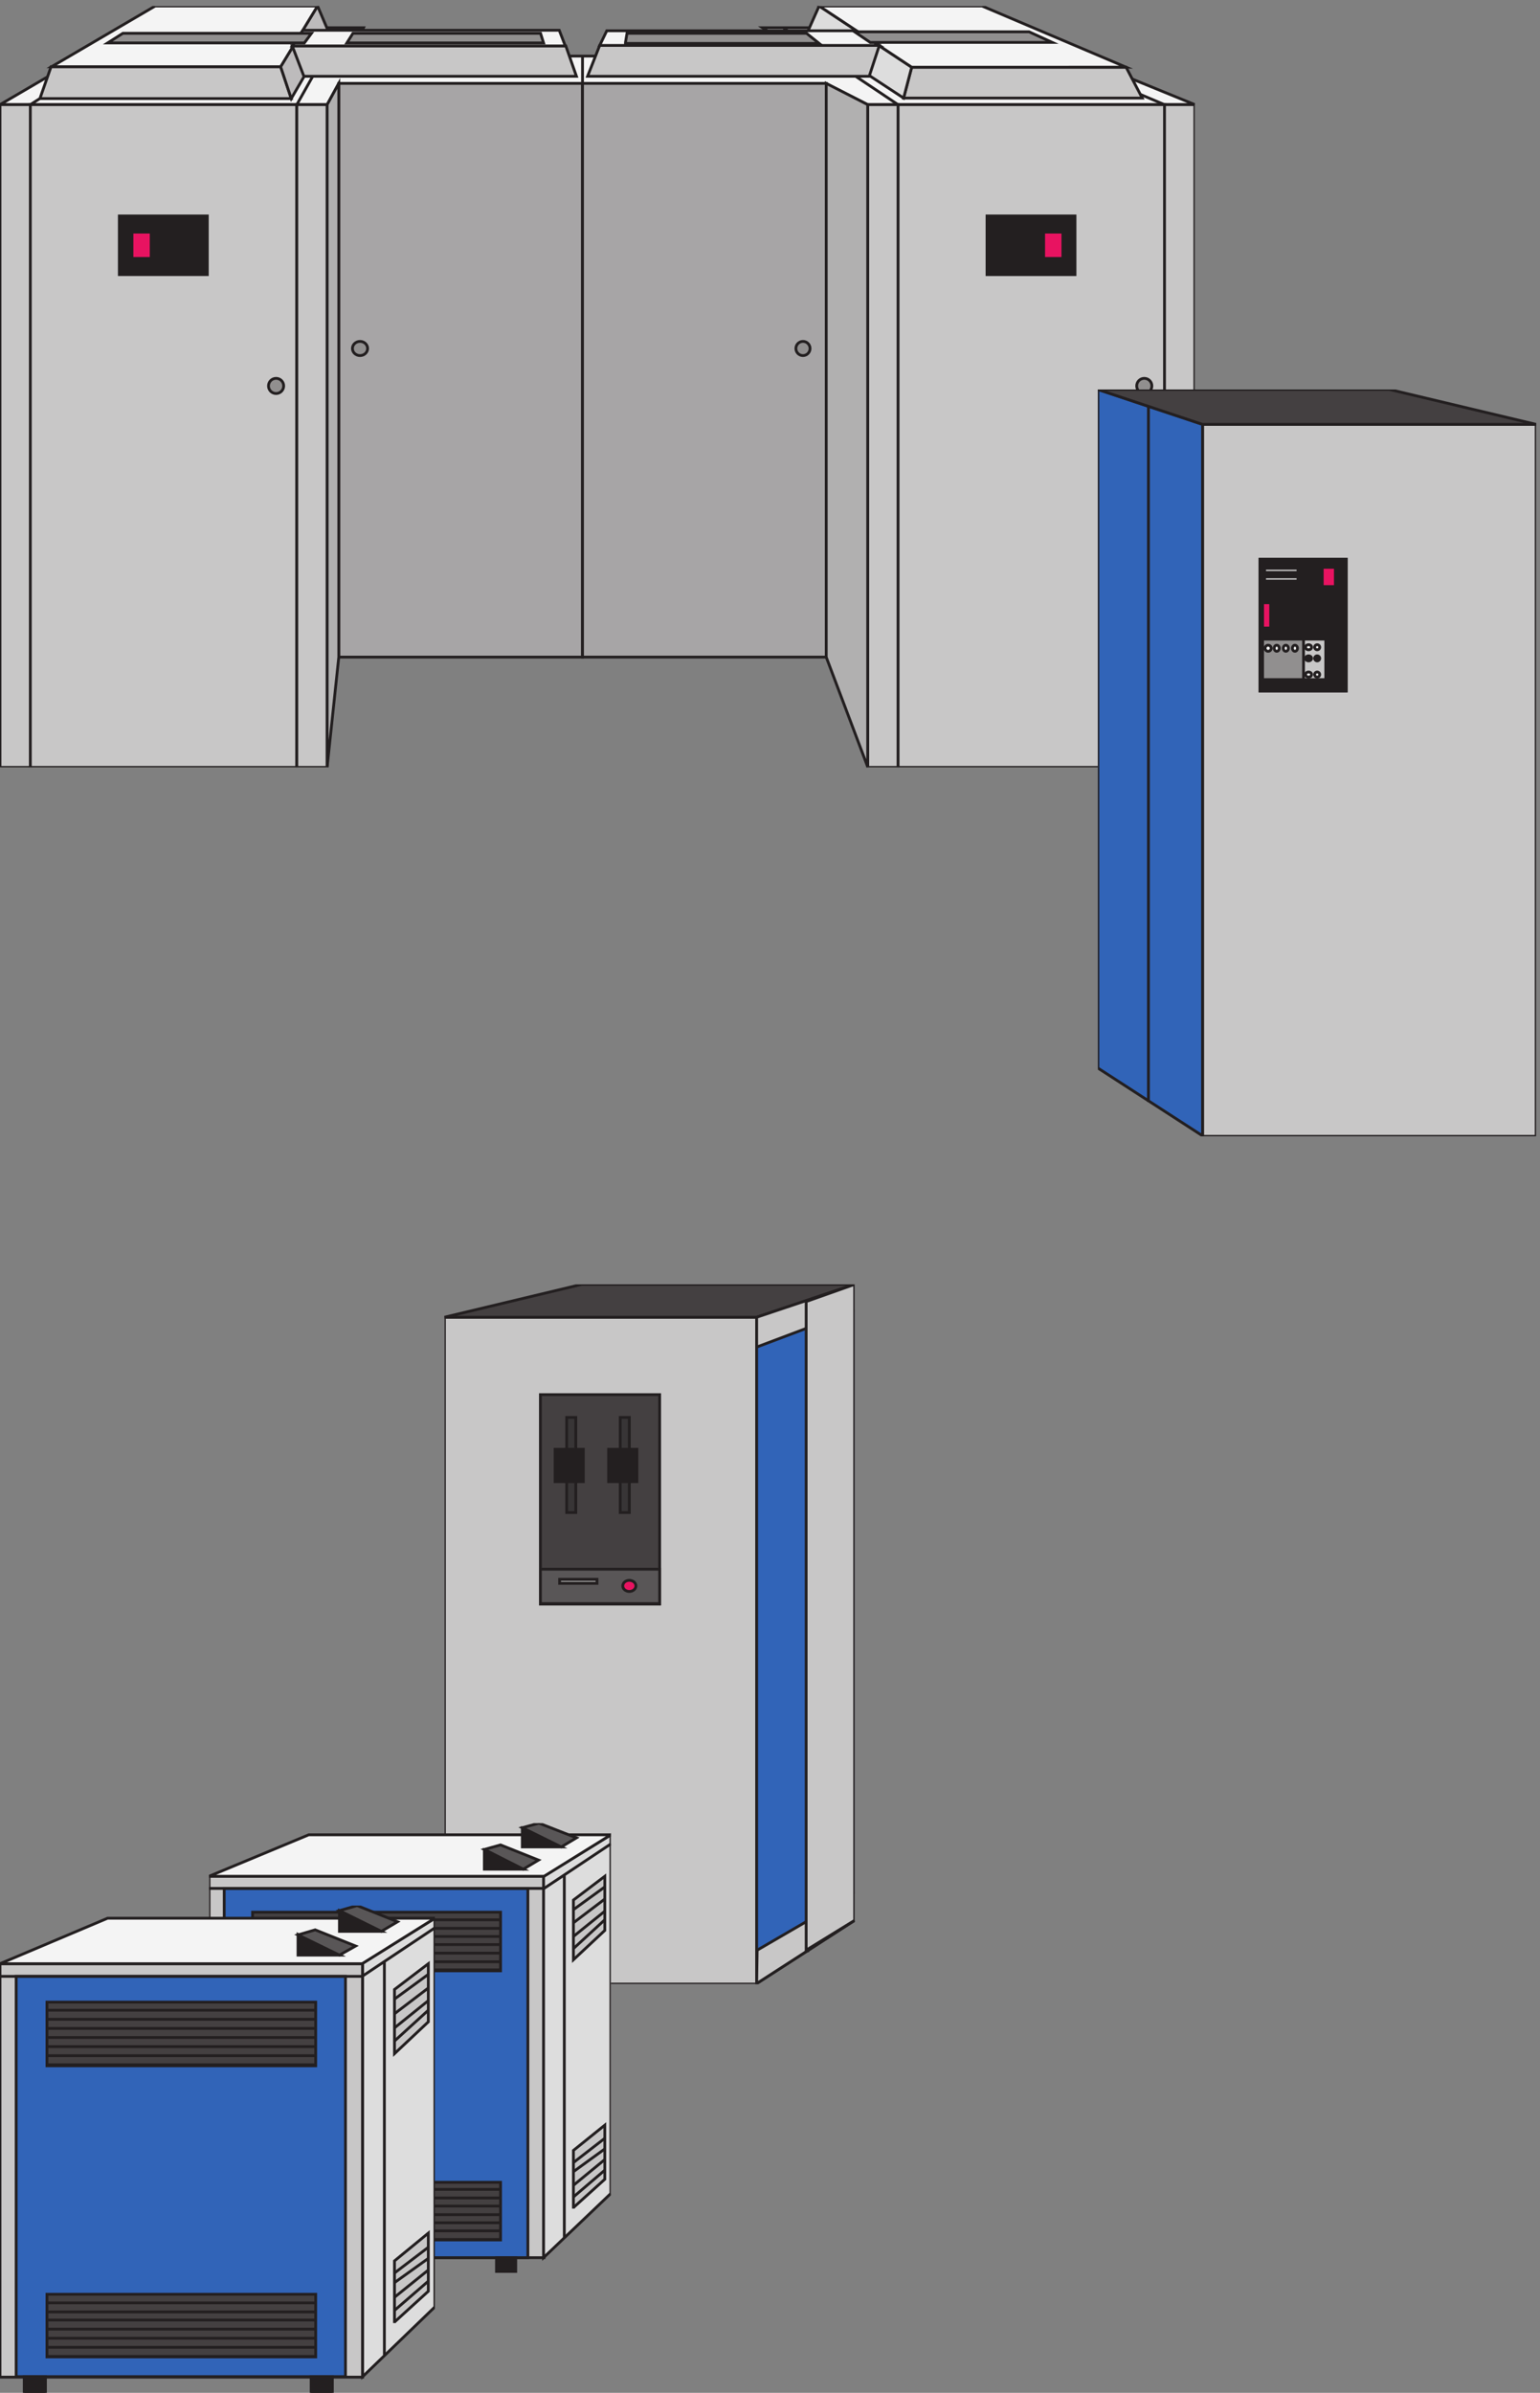 <svg xmlns="http://www.w3.org/2000/svg" xml:space="preserve" width="548.2" height="851.4"><rect width="100%" height="100%" fill="#808080" stroke="none"/><defs><clipPath id="a" clipPathUnits="userSpaceOnUse"><path d="M0 6386h3198V4349H0Z" clip-rule="evenodd"/></clipPath><clipPath id="b" clipPathUnits="userSpaceOnUse"><path d="M1189.5 2966h1098V1094h-1098z" clip-rule="evenodd"/></clipPath><clipPath id="c" clipPathUnits="userSpaceOnUse"><path d="M559.5 1524.5H1635v-1203H559.5Z" clip-rule="evenodd"/></clipPath><clipPath id="d" clipPathUnits="userSpaceOnUse"><path d="M0 1304h1164V.5H0Z" clip-rule="evenodd"/></clipPath><clipPath id="e" clipPathUnits="userSpaceOnUse"><path d="M2938.5 5360h1173V3362h-1173z" clip-rule="evenodd"/></clipPath><clipPath id="f" clipPathUnits="userSpaceOnUse"><path d="M3368.73 4909.54h238.12v-359.83h-238.12z" clip-rule="evenodd"/></clipPath></defs><g clip-path="url(#a)" transform="matrix(.133 0 0 -.133 0 851.467)"><path d="m0 6122.07 351.875 205.73H973.07l-35.187-75.8H2154.56l-113.69 75.8h653.68L3198 6122.07h-875.63l-112.33 56.85H906.754l-31.125-56.85H0" style="fill:#f4f4f4;fill-opacity:1;fill-rule:evenodd;stroke:none"/><path d="m0 6122.07 351.875 205.73H973.07l-35.187-75.8H2154.56l-113.69 75.8h653.68L3198 6122.07h-875.63l-112.33 56.85H906.754l-31.125-56.85zm794.426 0 115.035 204.38M81.203 6122.07l318.039 204.38" style="fill:none;stroke:#231f20;stroke-width:7.5;stroke-linecap:butt;stroke-linejoin:miter;stroke-miterlimit:10;stroke-dasharray:none;stroke-opacity:1"/><path d="M79.848 6122.07h714.578V4349H79.848v1773.07" style="fill:#c8c7c7;fill-opacity:1;fill-rule:evenodd;stroke:none"/><path d="M79.848 6122.07h714.578V4349H79.848Z" style="fill:none;stroke:#231f20;stroke-width:7.5;stroke-linecap:butt;stroke-linejoin:miter;stroke-miterlimit:10;stroke-dasharray:none;stroke-opacity:1"/><path d="M794.426 6122.07h81.199V4349h-81.199v1773.07" style="fill:#c8c7c7;fill-opacity:1;fill-rule:evenodd;stroke:none"/><path d="M794.426 6122.07h81.199V4349h-81.199z" style="fill:none;stroke:#231f20;stroke-width:7.5;stroke-linecap:butt;stroke-linejoin:miter;stroke-miterlimit:10;stroke-dasharray:none;stroke-opacity:1"/><path d="M0 6122.07h81.203V4349H0v1773.07" style="fill:#c8c7c7;fill-opacity:1;fill-rule:evenodd;stroke:none"/><path d="M0 6122.07h81.203V4349H0Z" style="fill:none;stroke:#231f20;stroke-width:7.5;stroke-linecap:butt;stroke-linejoin:miter;stroke-miterlimit:10;stroke-dasharray:none;stroke-opacity:1"/><path d="M319.395 5824.3h235.484v-157H319.395v157" style="fill:#231f20;fill-opacity:1;fill-rule:evenodd;stroke:none"/><path d="M319.395 5824.3h235.484v-157H319.395Z" style="fill:none;stroke:#231f20;stroke-width:7.5;stroke-linecap:butt;stroke-linejoin:miter;stroke-miterlimit:10;stroke-dasharray:none;stroke-opacity:1"/><path d="M906.754 6178.92h652.316V4644.06H906.754v1534.86" style="fill:#a7a5a6;fill-opacity:1;fill-rule:evenodd;stroke:none"/><path d="M906.754 6178.92h652.316V4644.06H906.754Z" style="fill:none;stroke:#231f20;stroke-width:7.5;stroke-linecap:butt;stroke-linejoin:miter;stroke-miterlimit:10;stroke-dasharray:none;stroke-opacity:1"/><path d="m875.629 6122.07 31.125 56.85V4644.06l-31.125-293.7v1771.71" style="fill:#b1b0b0;fill-opacity:1;fill-rule:evenodd;stroke:none"/><path d="m875.629 6122.07 31.125 56.85V4644.06l-31.125-293.7z" style="fill:none;stroke:#231f20;stroke-width:7.5;stroke-linecap:butt;stroke-linejoin:miter;stroke-miterlimit:10;stroke-dasharray:none;stroke-opacity:1"/><path d="M1559.08 6178.92h652.32V4644.06h-652.32v1534.86" style="fill:#a7a5a6;fill-opacity:1;fill-rule:evenodd;stroke:none"/><path d="M1559.08 6178.92h652.32V4644.06h-652.32z" style="fill:none;stroke:#231f20;stroke-width:7.5;stroke-linecap:butt;stroke-linejoin:miter;stroke-miterlimit:10;stroke-dasharray:none;stroke-opacity:1"/><path d="M2403.58 6122.07h714.58V4349h-714.58v1773.07" style="fill:#c8c7c7;fill-opacity:1;fill-rule:evenodd;stroke:none"/><path d="M2403.58 6122.07h714.58V4349h-714.58z" style="fill:none;stroke:#231f20;stroke-width:7.5;stroke-linecap:butt;stroke-linejoin:miter;stroke-miterlimit:10;stroke-dasharray:none;stroke-opacity:1"/><path d="M3116.8 6122.07h81.2V4349h-81.2v1773.07" style="fill:#c8c7c7;fill-opacity:1;fill-rule:evenodd;stroke:none"/><path d="M3116.8 6122.07h81.2V4349h-81.2z" style="fill:none;stroke:#231f20;stroke-width:7.5;stroke-linecap:butt;stroke-linejoin:miter;stroke-miterlimit:10;stroke-dasharray:none;stroke-opacity:1"/><path d="M2322.37 6122.07h81.2V4349h-81.2v1773.07" style="fill:#c8c7c7;fill-opacity:1;fill-rule:evenodd;stroke:none"/><path d="M2322.37 6122.07h81.2V4349h-81.2z" style="fill:none;stroke:#231f20;stroke-width:7.5;stroke-linecap:butt;stroke-linejoin:miter;stroke-miterlimit:10;stroke-dasharray:none;stroke-opacity:1"/><path d="M2641.77 5824.3h235.48v-157h-235.48v157" style="fill:#231f20;fill-opacity:1;fill-rule:evenodd;stroke:none"/><path d="M2641.77 5824.3h235.48v-157h-235.48z" style="fill:none;stroke:#231f20;stroke-width:7.5;stroke-linecap:butt;stroke-linejoin:miter;stroke-miterlimit:10;stroke-dasharray:none;stroke-opacity:1"/><path d="m2211.4 6178.92 110.98-56.85V4350.36l-110.98 293.7v1534.86" style="fill:#b1b0b0;fill-opacity:1;fill-rule:evenodd;stroke:none"/><path d="m2211.4 6178.92 110.98-56.85V4350.36l-110.98 293.7z" style="fill:none;stroke:#231f20;stroke-width:7.5;stroke-linecap:butt;stroke-linejoin:miter;stroke-miterlimit:10;stroke-dasharray:none;stroke-opacity:1"/><path d="m108.27 6142.37 28.421 81.21h614.426l28.422-85.27H108.27" style="fill:#c8c7c7;fill-opacity:1;fill-rule:evenodd;stroke:none"/><path d="m108.27 6142.37 28.421 81.21h614.426l28.422-85.27H108.27Z" style="fill:none;stroke:#231f20;stroke-width:7.5;stroke-linecap:butt;stroke-linejoin:miter;stroke-miterlimit:10;stroke-dasharray:none;stroke-opacity:1"/><path d="M751.117 6223.58 849.914 6386l31.125-73.09-101.5-174.6-28.422 85.27" style="fill:#bdbbbc;fill-opacity:1;fill-rule:evenodd;stroke:none"/><path d="M751.117 6223.58 849.914 6386l31.125-73.09-101.5-174.6z" style="fill:none;stroke:#231f20;stroke-width:7.5;stroke-linecap:butt;stroke-linejoin:miter;stroke-miterlimit:10;stroke-dasharray:none;stroke-opacity:1"/><path d="M138.043 6223.58 415.484 6386h434.43l-98.797-162.42H138.043" style="fill:#f4f4f4;fill-opacity:1;fill-rule:evenodd;stroke:none"/><path d="M138.043 6223.58 415.484 6386h434.43l-98.797-162.42z" style="fill:none;stroke:#231f20;stroke-width:7.5;stroke-linecap:butt;stroke-linejoin:miter;stroke-miterlimit:10;stroke-dasharray:none;stroke-opacity:1"/><path d="m782.246 6279.07 31.125-81.21h729.469l-28.43 81.21H782.246" style="fill:#c8c7c7;fill-opacity:1;fill-rule:evenodd;stroke:none"/><path d="m782.246 6279.07 31.125-81.21h729.469l-28.43 81.21z" style="fill:none;stroke:#231f20;stroke-width:7.5;stroke-linecap:butt;stroke-linejoin:miter;stroke-miterlimit:10;stroke-dasharray:none;stroke-opacity:1"/><path d="M1513.06 6279.07H782.246l28.418 41.96h686.156l16.24-41.96" style="fill:#f4f4f4;fill-opacity:1;fill-rule:evenodd;stroke:none"/><path d="M1513.06 6279.07H782.246l28.418 41.96h686.156z" style="fill:none;stroke:#231f20;stroke-width:7.5;stroke-linecap:butt;stroke-linejoin:miter;stroke-miterlimit:10;stroke-dasharray:none;stroke-opacity:1"/><path d="M931.113 6287.2h523.757l-8.12 25.71H944.648l-16.242-25.71" style="fill:#918f8f;fill-opacity:1;fill-rule:evenodd;stroke:none"/><path d="M931.113 6287.2h523.757l-8.12 25.71H944.648l-16.242-25.71z" style="fill:none;stroke:#231f20;stroke-width:7.5;stroke-linecap:butt;stroke-linejoin:miter;stroke-miterlimit:10;stroke-dasharray:none;stroke-opacity:1"/><path d="M290.973 6287.2h523.754l18.945 25.71H328.867l-40.601-25.71" style="fill:#918f8f;fill-opacity:1;fill-rule:evenodd;stroke:none"/><path d="M290.973 6287.2h523.754l18.945 25.71H328.867l-40.601-25.71z" style="fill:none;stroke:#231f20;stroke-width:7.5;stroke-linecap:butt;stroke-linejoin:miter;stroke-miterlimit:10;stroke-dasharray:none;stroke-opacity:1"/><path d="M353.227 5780.99h51.429v-70.38h-51.429v70.38" style="fill:#e81361;fill-opacity:1;fill-rule:evenodd;stroke:none"/><path d="M353.227 5780.99h51.429v-70.38h-51.429z" style="fill:none;stroke:#231f20;stroke-width:7.5;stroke-linecap:butt;stroke-linejoin:miter;stroke-miterlimit:10;stroke-dasharray:none;stroke-opacity:1"/><path d="M2793.34 5780.99h51.43v-70.38h-51.43v70.38" style="fill:#e81361;fill-opacity:1;fill-rule:evenodd;stroke:none"/><path d="M2793.34 5780.99h51.43v-70.38h-51.43z" style="fill:none;stroke:#231f20;stroke-width:7.5;stroke-linecap:butt;stroke-linejoin:miter;stroke-miterlimit:10;stroke-dasharray:none;stroke-opacity:1"/><path d="M759.238 5369.53c0-11.21-9.09-20.3-20.3-20.3-11.211 0-20.301 9.09-20.301 20.3s9.09 20.3 20.301 20.3c11.21 0 20.3-9.09 20.3-20.3" style="fill:#918f8f;fill-opacity:1;fill-rule:evenodd;stroke:none"/><path d="M759.238 5369.53c0-11.21-9.09-20.3-20.3-20.3-11.211 0-20.301 9.09-20.301 20.3s9.09 20.3 20.301 20.3c11.21 0 20.3-9.09 20.3-20.3z" style="fill:none;stroke:#231f20;stroke-width:7.5;stroke-linecap:butt;stroke-linejoin:miter;stroke-miterlimit:10;stroke-dasharray:none;stroke-opacity:1"/><path d="M3082.96 5369.53c0-11.21-9.09-20.3-20.3-20.3s-20.3 9.09-20.3 20.3 9.09 20.3 20.3 20.3 20.3-9.09 20.3-20.3" style="fill:#918f8f;fill-opacity:1;fill-rule:evenodd;stroke:none"/><path d="M3082.96 5369.53c0-11.21-9.09-20.3-20.3-20.3s-20.3 9.09-20.3 20.3 9.09 20.3 20.3 20.3 20.3-9.09 20.3-20.3z" style="fill:none;stroke:#231f20;stroke-width:7.5;stroke-linecap:butt;stroke-linejoin:miter;stroke-miterlimit:10;stroke-dasharray:none;stroke-opacity:1"/><path d="M2168.09 5469.69c0-10.46-8.48-18.95-18.94-18.95-10.47 0-18.95 8.49-18.95 18.95 0 10.47 8.48 18.95 18.95 18.95 10.46 0 18.94-8.48 18.94-18.95" style="fill:#918f8f;fill-opacity:1;fill-rule:evenodd;stroke:none"/><path d="M2168.09 5469.69c0-10.46-8.48-18.95-18.94-18.95-10.47 0-18.95 8.49-18.95 18.95 0 10.47 8.48 18.95 18.95 18.95 10.46 0 18.94-8.48 18.94-18.95z" style="fill:none;stroke:#231f20;stroke-width:7.5;stroke-linecap:butt;stroke-linejoin:miter;stroke-miterlimit:10;stroke-dasharray:none;stroke-opacity:1"/><path d="M983.895 5469.69c0-10.46-9.086-18.95-20.301-18.95-11.211 0-20.297 8.49-20.297 18.95 0 10.47 9.086 18.95 20.297 18.95 11.215 0 20.301-8.48 20.301-18.95" style="fill:#918f8f;fill-opacity:1;fill-rule:evenodd;stroke:none"/><path d="M983.895 5469.69c0-10.46-9.086-18.95-20.301-18.95-11.211 0-20.297 8.49-20.297 18.95 0 10.47 9.086 18.95 20.297 18.95 11.215 0 20.301-8.48 20.301-18.95zm1419.675 652.38-305.86 204.38m1019.09-204.38-483.15 204.38" style="fill:none;stroke:#231f20;stroke-width:7.5;stroke-linecap:butt;stroke-linejoin:miter;stroke-miterlimit:10;stroke-dasharray:none;stroke-opacity:1"/><path d="m2418.46 6139.67 21.65 82.56h573.83l43.31-82.56h-638.79" style="fill:#c8c7c7;fill-opacity:1;fill-rule:evenodd;stroke:none"/><path d="m2418.46 6139.67 21.65 82.56h573.83l43.31-82.56z" style="fill:none;stroke:#231f20;stroke-width:7.5;stroke-linecap:butt;stroke-linejoin:miter;stroke-miterlimit:10;stroke-dasharray:none;stroke-opacity:1"/><path d="m2418.46 6139.66-259.84 170.54 33.83 75.8 247.67-163.77-21.66-82.57" style="fill:#ddd;fill-opacity:1;fill-rule:evenodd;stroke:none"/><path d="m2418.46 6139.66-259.84 170.54 33.83 75.8 247.67-163.77z" style="fill:none;stroke:#231f20;stroke-width:7.5;stroke-linecap:butt;stroke-linejoin:miter;stroke-miterlimit:10;stroke-dasharray:none;stroke-opacity:1"/><path d="M3013.94 6222.23 2628.23 6386h-435.78l247.67-163.77h573.82" style="fill:#f4f4f4;fill-opacity:1;fill-rule:evenodd;stroke:none"/><path d="M3013.94 6222.23 2628.23 6386h-435.78l247.67-163.77z" style="fill:none;stroke:#231f20;stroke-width:7.5;stroke-linecap:butt;stroke-linejoin:miter;stroke-miterlimit:10;stroke-dasharray:none;stroke-opacity:1"/><path d="m1572.61 6197.87 32.48 82.56h748.41l-27.07-82.56h-753.82" style="fill:#c8c7c7;fill-opacity:1;fill-rule:evenodd;stroke:none"/><path d="m1572.61 6197.87 32.48 82.56h748.41l-27.07-82.56z" style="fill:none;stroke:#231f20;stroke-width:7.5;stroke-linecap:butt;stroke-linejoin:miter;stroke-miterlimit:10;stroke-dasharray:none;stroke-opacity:1"/><path d="m1605.09 6280.43 18.95 39.25h664.5l64.96-39.25h-748.41" style="fill:#f4f4f4;fill-opacity:1;fill-rule:evenodd;stroke:none"/><path d="m1605.09 6280.43 18.95 39.25h664.5l64.96-39.25z" style="fill:none;stroke:#231f20;stroke-width:7.5;stroke-linecap:butt;stroke-linejoin:miter;stroke-miterlimit:10;stroke-dasharray:none;stroke-opacity:1"/><path d="m1674.11 6288.55 4.06 24.36h480.44l33.84-27.07h-518.34" style="fill:#918f8f;fill-opacity:1;fill-rule:evenodd;stroke:none"/><path d="m1674.11 6288.55 4.06 24.36h480.44l33.84-27.07h-518.34z" style="fill:none;stroke:#231f20;stroke-width:7.5;stroke-linecap:butt;stroke-linejoin:miter;stroke-miterlimit:10;stroke-dasharray:none;stroke-opacity:1"/><path d="m2329.14 6288.55-41.95 28.42h466.91l62.26-28.42h-487.22" style="fill:#918f8f;fill-opacity:1;fill-rule:evenodd;stroke:none"/><path d="m2329.14 6288.55-41.95 28.42h466.91l62.26-28.42zm-770.06-109.64v75.8" style="fill:none;stroke:#231f20;stroke-width:7.5;stroke-linecap:butt;stroke-linejoin:miter;stroke-miterlimit:10;stroke-dasharray:none;stroke-opacity:1"/></g><g clip-path="url(#b)" transform="matrix(.133 0 0 -.133 0 851.467)"><path d="M1189.5 2878.02h835.67V1094H1189.5v1784.02" style="fill:#c8c7c7;fill-opacity:1;fill-rule:evenodd;stroke:none"/><path d="M1189.5 2878.02h835.67V1094H1189.5Z" style="fill:none;stroke:#231f20;stroke-width:7.5;stroke-linecap:butt;stroke-linejoin:miter;stroke-miterlimit:10;stroke-dasharray:none;stroke-opacity:1"/><path d="M2025.17 1095.35v1782.67L2287.5 2966V1264.55l-262.33-169.2" style="fill:#3164b8;fill-opacity:1;fill-rule:evenodd;stroke:none"/><path d="M2025.17 1095.35v1782.67L2287.5 2966V1264.55Z" style="fill:none;stroke:#231f20;stroke-width:7.5;stroke-linecap:butt;stroke-linejoin:miter;stroke-miterlimit:10;stroke-dasharray:none;stroke-opacity:1"/><path d="M2287.5 2966h-730.2l-367.8-87.98h835.67L2287.5 2966" style="fill:#444041;fill-opacity:1;fill-rule:evenodd;stroke:none"/><path d="M2287.5 2966h-730.2l-367.8-87.98h835.67zm-125.75-43.31V1179.28" style="fill:none;stroke:#231f20;stroke-width:7.5;stroke-linecap:butt;stroke-linejoin:miter;stroke-miterlimit:10;stroke-dasharray:none;stroke-opacity:1"/><path d="m2287.5 1264.55-262.33-169.19 1.35 89.33 260.98 151.6v-71.74" style="fill:#c8c7c7;fill-opacity:1;fill-rule:evenodd;stroke:none"/><path d="m2287.5 1264.55-262.33-169.19 1.35 89.33 260.98 151.6z" style="fill:none;stroke:#231f20;stroke-width:7.5;stroke-linecap:butt;stroke-linejoin:miter;stroke-miterlimit:10;stroke-dasharray:none;stroke-opacity:1"/><path d="M2025.17 2878.02v-79.86l262.33 98.81V2966l-262.33-87.98" style="fill:#c8c7c7;fill-opacity:1;fill-rule:evenodd;stroke:none"/><path d="M2025.17 2878.02v-79.86l262.33 98.81V2966Z" style="fill:none;stroke:#231f20;stroke-width:7.5;stroke-linecap:butt;stroke-linejoin:miter;stroke-miterlimit:10;stroke-dasharray:none;stroke-opacity:1"/><path d="m2287.5 2966-129.81-46.02V1184.69l129.81 79.86V2966" style="fill:#c8c7c7;fill-opacity:1;fill-rule:evenodd;stroke:none"/><path d="m2287.5 2966-129.81-46.02V1184.69l129.81 79.86z" style="fill:none;stroke:#231f20;stroke-width:7.5;stroke-linecap:butt;stroke-linejoin:miter;stroke-miterlimit:10;stroke-dasharray:none;stroke-opacity:1"/><path d="M1446.42 2670.92h319.12v-560.38h-319.12v560.38" style="fill:#444041;fill-opacity:1;fill-rule:evenodd;stroke:none"/><path d="M1446.42 2670.92h319.12v-560.38h-319.12z" style="fill:none;stroke:#231f20;stroke-width:7.5;stroke-linecap:butt;stroke-linejoin:miter;stroke-miterlimit:10;stroke-dasharray:none;stroke-opacity:1"/><path d="M1446.42 2111.89v92.04h319.12v-92.04h-319.12" style="fill:#595657;fill-opacity:1;fill-rule:evenodd;stroke:none"/><path d="M1446.42 2111.89v92.04h319.12v-92.04z" style="fill:none;stroke:#231f20;stroke-width:7.5;stroke-linecap:butt;stroke-linejoin:miter;stroke-miterlimit:10;stroke-dasharray:none;stroke-opacity:1"/><path d="M1516.73 2610.01h24.34v-254.47h-24.34v254.47" style="fill:#383536;fill-opacity:1;fill-rule:evenodd;stroke:none"/><path d="M1516.73 2610.01h24.34v-254.47h-24.34z" style="fill:none;stroke:#231f20;stroke-width:7.5;stroke-linecap:butt;stroke-linejoin:miter;stroke-miterlimit:10;stroke-dasharray:none;stroke-opacity:1"/><path d="M1485.64 2524.73h75.72v-86.63h-75.72v86.63" style="fill:#231f20;fill-opacity:1;fill-rule:evenodd;stroke:none"/><path d="M1485.64 2524.73h75.72v-86.63h-75.72z" style="fill:none;stroke:#231f20;stroke-width:7.5;stroke-linecap:butt;stroke-linejoin:miter;stroke-miterlimit:10;stroke-dasharray:none;stroke-opacity:1"/><path d="M1660.07 2610.01h24.34v-254.47h-24.34v254.47" style="fill:#383536;fill-opacity:1;fill-rule:evenodd;stroke:none"/><path d="M1660.07 2610.01h24.34v-254.47h-24.34z" style="fill:none;stroke:#231f20;stroke-width:7.5;stroke-linecap:butt;stroke-linejoin:miter;stroke-miterlimit:10;stroke-dasharray:none;stroke-opacity:1"/><path d="M1628.97 2524.73h75.73v-86.63h-75.73v86.63" style="fill:#231f20;fill-opacity:1;fill-rule:evenodd;stroke:none"/><path d="M1628.97 2524.73h75.73v-86.63h-75.73z" style="fill:none;stroke:#231f20;stroke-width:7.5;stroke-linecap:butt;stroke-linejoin:miter;stroke-miterlimit:10;stroke-dasharray:none;stroke-opacity:1"/><path d="M1701.99 2159.27c0-8.22-7.87-14.89-17.58-14.89-9.71 0-17.58 6.67-17.58 14.89s7.87 14.89 17.58 14.89c9.71 0 17.58-6.67 17.58-14.89" style="fill:#e81361;fill-opacity:1;fill-rule:evenodd;stroke:none"/><path d="M1701.99 2159.27c0-8.22-7.87-14.89-17.58-14.89-9.71 0-17.58 6.67-17.58 14.89s7.87 14.89 17.58 14.89c9.71 0 17.58-6.67 17.58-14.89z" style="fill:none;stroke:#231f20;stroke-width:7.5;stroke-linecap:butt;stroke-linejoin:miter;stroke-miterlimit:10;stroke-dasharray:none;stroke-opacity:1"/><path d="M1497.8 2176.86h100.07v-10.83H1497.8v10.83" style="fill:#918f8f;fill-opacity:1;fill-rule:evenodd;stroke:none"/><path d="M1497.8 2176.86h100.07v-10.83H1497.8Z" style="fill:none;stroke:#231f20;stroke-width:7.5;stroke-linecap:butt;stroke-linejoin:miter;stroke-miterlimit:10;stroke-dasharray:none;stroke-opacity:1"/></g><g clip-path="url(#c)" transform="matrix(.133 0 0 -.133 0 851.467)"><path d="M559.5 1382.41h896.7V362.09H559.5v1020.32" style="fill:#c8c7c7;fill-opacity:1;fill-rule:evenodd;stroke:none"/><path d="M559.5 1382.41h896.7V362.09H559.5Z" style="fill:none;stroke:#231f20;stroke-width:7.5;stroke-linecap:butt;stroke-linejoin:miter;stroke-miterlimit:10;stroke-dasharray:none;stroke-opacity:1"/><path d="M600.137 1349.94h812.723V362.102H600.137v987.838" style="fill:#3164b8;fill-opacity:1;fill-rule:evenodd;stroke:none"/><path d="M600.137 1349.94h812.723V362.102H600.137Z" style="fill:none;stroke:#231f20;stroke-width:7.5;stroke-linecap:butt;stroke-linejoin:miter;stroke-miterlimit:10;stroke-dasharray:none;stroke-opacity:1"/><path d="M675.988 1286.34h663.722v-156.98H675.988v156.98" style="fill:#444041;fill-opacity:1;fill-rule:evenodd;stroke:none"/><path d="M675.988 1286.34h663.722v-156.98H675.988Z" style="fill:none;stroke:#231f20;stroke-width:7.5;stroke-linecap:butt;stroke-linejoin:miter;stroke-miterlimit:10;stroke-dasharray:none;stroke-opacity:1"/><path d="M1454.85 1382.42 1635 1493.38V533.957l-180.15-171.855V1382.42" style="fill:#ddd;fill-opacity:1;fill-rule:evenodd;stroke:none"/><path d="M1454.85 1382.42 1635 1493.38V533.957l-180.15-171.855Z" style="fill:none;stroke:#231f20;stroke-width:7.5;stroke-linecap:butt;stroke-linejoin:miter;stroke-miterlimit:10;stroke-dasharray:none;stroke-opacity:1"/><path d="m559.5 1382.42 266.844 110.96H1635l-178.8-110.96H559.5" style="fill:#f4f4f4;fill-opacity:1;fill-rule:evenodd;stroke:none"/><path d="m559.5 1382.42 266.844 110.96H1635l-178.8-110.96z" style="fill:none;stroke:#231f20;stroke-width:7.5;stroke-linecap:butt;stroke-linejoin:miter;stroke-miterlimit:10;stroke-dasharray:none;stroke-opacity:1"/><path d="M559.5 1349.94h896.7l178.8 119.08m-124.62-82.55V414.867" style="fill:none;stroke:#231f20;stroke-width:7.5;stroke-linecap:butt;stroke-linejoin:miter;stroke-miterlimit:10;stroke-dasharray:none;stroke-opacity:1"/><path d="M1534.77 1313.4v-154.27l83.98 78.49v144.79l-83.98-63.6" style="fill:#c8c7c7;fill-opacity:1;fill-rule:evenodd;stroke:none"/><path d="M1534.77 1313.4v-154.27l83.98 78.49v144.79l-83.98-63.6z" style="fill:none;stroke:#231f20;stroke-width:7.5;stroke-linecap:butt;stroke-linejoin:miter;stroke-miterlimit:10;stroke-dasharray:none;stroke-opacity:1"/><path d="M1534.77 493.355v155.622l83.98 67.66V571.844l-83.98-75.781" style="fill:#c8c7c7;fill-opacity:1;fill-rule:evenodd;stroke:none"/><path d="M1534.77 493.355v155.622l83.98 67.66V571.844l-83.98-75.781z" style="fill:none;stroke:#231f20;stroke-width:7.5;stroke-linecap:butt;stroke-linejoin:miter;stroke-miterlimit:10;stroke-dasharray:none;stroke-opacity:1"/><path d="M1296.37 1452.78v-51.42h104.29z" style="fill:#231f20;fill-opacity:1;fill-rule:evenodd;stroke:none"/><path d="M1296.37 1452.78v-51.42h104.29z" style="fill:none;stroke:#231f20;stroke-width:7.5;stroke-linecap:butt;stroke-linejoin:miter;stroke-miterlimit:10;stroke-dasharray:none;stroke-opacity:1"/><path d="m1400.66 1401.36 40.64 24.35-101.59 40.6-43.34-12.18z" style="fill:#595657;fill-opacity:1;fill-rule:evenodd;stroke:none"/><path d="m1400.66 1401.36 40.64 24.35-101.59 40.6-43.34-12.18z" style="fill:none;stroke:#231f20;stroke-width:7.5;stroke-linecap:butt;stroke-linejoin:miter;stroke-miterlimit:10;stroke-dasharray:none;stroke-opacity:1"/><path d="M1397.96 1510.97v-50.07h104.3z" style="fill:#231f20;fill-opacity:1;fill-rule:evenodd;stroke:none"/><path d="M1397.96 1510.97v-50.07h104.3z" style="fill:none;stroke:#231f20;stroke-width:7.5;stroke-linecap:butt;stroke-linejoin:miter;stroke-miterlimit:10;stroke-dasharray:none;stroke-opacity:1"/><path d="m1502.26 1460.9 40.63 24.36-100.23 39.24-44.7-12.18z" style="fill:#595657;fill-opacity:1;fill-rule:evenodd;stroke:none"/><path d="m1502.26 1460.9 40.63 24.36-100.23 39.24-44.7-12.18z" style="fill:none;stroke:#231f20;stroke-width:7.5;stroke-linecap:butt;stroke-linejoin:miter;stroke-miterlimit:10;stroke-dasharray:none;stroke-opacity:1"/><path d="M619.098 362.098h54.183V321.5h-54.183v40.598" style="fill:#231f20;fill-opacity:1;fill-rule:evenodd;stroke:none"/><path d="M619.098 362.098h54.183V321.5h-54.183z" style="fill:none;stroke:#231f20;stroke-width:7.5;stroke-linecap:butt;stroke-linejoin:miter;stroke-miterlimit:10;stroke-dasharray:none;stroke-opacity:1"/><path d="M1328.88 362.098h51.47V321.5h-51.47v40.598" style="fill:#231f20;fill-opacity:1;fill-rule:evenodd;stroke:none"/><path d="M1328.88 362.098h51.47V321.5h-51.47zM675.988 1266.04h663.722m-663.722-23.01h663.722m-663.722-21.65h663.722m-663.722-21.65h663.722m-663.722-23h663.722m-663.722-23.01h663.722m-663.722-21.65h663.722" style="fill:none;stroke:#231f20;stroke-width:7.5;stroke-linecap:butt;stroke-linejoin:miter;stroke-miterlimit:10;stroke-dasharray:none;stroke-opacity:1"/><path d="M675.988 563.723h663.722V409.461H675.988v154.262" style="fill:#444041;fill-opacity:1;fill-rule:evenodd;stroke:none"/><path d="M675.988 563.723h663.722V409.461H675.988Zm0-18.946h663.722m-663.722-23.004h663.722m-663.722-21.652h663.722m-663.722-23.004h663.722m-663.722-21.648h663.722m-663.722-21.653h663.722m-663.722-23.003h663.722m195.06 113.667 83.98 71.719m-83.98-40.594 83.98 69.012m-83.98-32.476 83.98 60.894m-83.98-36.535 83.98 64.953m-83.98 507.457 83.98 77.13m-83.98-44.66 83.98 67.66m-83.98-31.12 83.98 63.6m-83.98-28.41 83.98 60.89" style="fill:none;stroke:#231f20;stroke-width:7.5;stroke-linecap:butt;stroke-linejoin:miter;stroke-miterlimit:10;stroke-dasharray:none;stroke-opacity:1"/></g><g clip-path="url(#d)" transform="matrix(.133 0 0 -.133 0 851.467)"><path d="M0 1148.5h970.676V42.422H0V1148.5" style="fill:#c8c7c7;fill-opacity:1;fill-rule:evenodd;stroke:none"/><path d="M0 1148.5h970.676V42.422H0Z" style="fill:none;stroke:#231f20;stroke-width:7.5;stroke-linecap:butt;stroke-linejoin:miter;stroke-miterlimit:10;stroke-dasharray:none;stroke-opacity:1"/><path d="M43.262 1114.7H924.71V43.77H43.261V1114.7" style="fill:#3164b8;fill-opacity:1;fill-rule:evenodd;stroke:none"/><path d="M43.262 1114.7H924.71V43.77H43.261Z" style="fill:none;stroke:#231f20;stroke-width:7.5;stroke-linecap:butt;stroke-linejoin:miter;stroke-miterlimit:10;stroke-dasharray:none;stroke-opacity:1"/><path d="M125.727 1045.73h719.222V875.355H125.727v170.375" style="fill:#444041;fill-opacity:1;fill-rule:evenodd;stroke:none"/><path d="M125.727 1045.73h719.222V875.355H125.727Z" style="fill:none;stroke:#231f20;stroke-width:7.5;stroke-linecap:butt;stroke-linejoin:miter;stroke-miterlimit:10;stroke-dasharray:none;stroke-opacity:1"/><path d="M970.676 1149.86 1164 1270.2V230.371L970.676 43.769V1149.86" style="fill:#ddd;fill-opacity:1;fill-rule:evenodd;stroke:none"/><path d="M970.676 1149.86 1164 1270.2V230.371L970.676 43.769Z" style="fill:none;stroke:#231f20;stroke-width:7.5;stroke-linecap:butt;stroke-linejoin:miter;stroke-miterlimit:10;stroke-dasharray:none;stroke-opacity:1"/><path d="m0 1148.5 287.957 121.7H1164l-194.676-121.7H0" style="fill:#f4f4f4;fill-opacity:1;fill-rule:evenodd;stroke:none"/><path d="m0 1148.5 287.957 121.7H1164l-194.676-121.7Z" style="fill:none;stroke:#231f20;stroke-width:7.5;stroke-linecap:butt;stroke-linejoin:miter;stroke-miterlimit:10;stroke-dasharray:none;stroke-opacity:1"/><path d="M0 1114.69h969.324L1164 1244.5m-135.19-89.24V101.91" style="fill:none;stroke:#231f20;stroke-width:7.5;stroke-linecap:butt;stroke-linejoin:miter;stroke-miterlimit:10;stroke-dasharray:none;stroke-opacity:1"/><path d="M1055.85 1075.48V907.813L1146.43 993v155.5l-90.58-68.96" style="fill:#c8c7c7;fill-opacity:1;fill-rule:evenodd;stroke:none"/><path d="M1055.85 1075.48V907.813L1146.43 993v155.5l-90.58-68.96z" style="fill:none;stroke:#231f20;stroke-width:7.5;stroke-linecap:butt;stroke-linejoin:miter;stroke-miterlimit:10;stroke-dasharray:none;stroke-opacity:1"/><path d="M1055.85 187.102v166.316l90.58 74.371V272.285l-90.58-82.48" style="fill:#c8c7c7;fill-opacity:1;fill-rule:evenodd;stroke:none"/><path d="M1055.85 187.102v166.316l90.58 74.371V272.285l-90.58-82.48z" style="fill:none;stroke:#231f20;stroke-width:7.5;stroke-linecap:butt;stroke-linejoin:miter;stroke-miterlimit:10;stroke-dasharray:none;stroke-opacity:1"/><path d="M797.633 1226.93v-55.44H909.84Z" style="fill:#231f20;fill-opacity:1;fill-rule:evenodd;stroke:none"/><path d="M797.633 1226.93v-55.44H909.84Z" style="fill:none;stroke:#231f20;stroke-width:7.5;stroke-linecap:butt;stroke-linejoin:miter;stroke-miterlimit:10;stroke-dasharray:none;stroke-opacity:1"/><path d="m908.488 1171.49 43.262 24.34-108.152 43.27-45.965-13.52z" style="fill:#595657;fill-opacity:1;fill-rule:evenodd;stroke:none"/><path d="m908.488 1171.49 43.262 24.34-108.152 43.27-45.965-13.52z" style="fill:none;stroke:#231f20;stroke-width:7.5;stroke-linecap:butt;stroke-linejoin:miter;stroke-miterlimit:10;stroke-dasharray:none;stroke-opacity:1"/><path d="M908.488 1290.48v-55.44H1020.7Z" style="fill:#231f20;fill-opacity:1;fill-rule:evenodd;stroke:none"/><path d="M908.488 1290.48v-55.44H1020.7Z" style="fill:none;stroke:#231f20;stroke-width:7.5;stroke-linecap:butt;stroke-linejoin:miter;stroke-miterlimit:10;stroke-dasharray:none;stroke-opacity:1"/><path d="m1020.7 1235.04 43.26 25.69L955.805 1304l-47.317-13.52z" style="fill:#595657;fill-opacity:1;fill-rule:evenodd;stroke:none"/><path d="m1020.7 1235.04 43.26 25.69L955.805 1304l-47.317-13.52z" style="fill:none;stroke:#231f20;stroke-width:7.5;stroke-linecap:butt;stroke-linejoin:miter;stroke-miterlimit:10;stroke-dasharray:none;stroke-opacity:1"/><path d="M64.89 43.77h56.782V.5H64.891v43.27" style="fill:#231f20;fill-opacity:1;fill-rule:evenodd;stroke:none"/><path d="M64.89 43.77h56.782V.5H64.891Z" style="fill:none;stroke:#231f20;stroke-width:7.5;stroke-linecap:butt;stroke-linejoin:miter;stroke-miterlimit:10;stroke-dasharray:none;stroke-opacity:1"/><path d="M832.781 43.77h56.782V.5h-56.782v43.27" style="fill:#231f20;fill-opacity:1;fill-rule:evenodd;stroke:none"/><path d="M832.781 43.77h56.782V.5h-56.782zM125.727 1024.1h717.871m-717.871-24.338h717.871m-717.871-24.34h717.871m-717.871-24.34h717.871m-717.871-24.34h717.871m-717.871-24.34h717.871m-717.871-24.339h717.871" style="fill:none;stroke:#231f20;stroke-width:7.5;stroke-linecap:butt;stroke-linejoin:miter;stroke-miterlimit:10;stroke-dasharray:none;stroke-opacity:1"/><path d="M125.727 264.176h719.222V96.504H125.727v167.672" style="fill:#444041;fill-opacity:1;fill-rule:evenodd;stroke:none"/><path d="M125.727 264.176h719.222V96.504H125.727Zm0-22.988h717.871m-717.871-24.34h717.871m-717.871-21.633h717.871m-717.871-24.34h717.871m-717.871-24.34h717.871m-717.871-24.34h717.871M125.727 97.856h717.871m212.252 123.05 90.58 78.426m-90.58-43.269 90.58 73.015m-90.58-33.805 90.58 64.907m-90.58-39.215 90.58 68.961m-90.58 551.691 90.58 82.483m-90.58-47.327 90.58 73.017m-90.58-35.16 90.58 68.96m-90.58-29.75 90.58 66.26" style="fill:none;stroke:#231f20;stroke-width:7.5;stroke-linecap:butt;stroke-linejoin:miter;stroke-miterlimit:10;stroke-dasharray:none;stroke-opacity:1"/></g><g clip-path="url(#e)" transform="matrix(.133 0 0 -.133 0 851.467)"><path d="M3218.56 5266.66h892.94V3362h-892.94v1904.66" style="fill:#c8c7c7;fill-opacity:1;fill-rule:evenodd;stroke:none"/><path d="M3218.56 5266.66h892.94V3362h-892.94z" style="fill:none;stroke:#231f20;stroke-width:7.5;stroke-linecap:butt;stroke-linejoin:miter;stroke-miterlimit:10;stroke-dasharray:none;stroke-opacity:1"/><path d="M3218.56 3363.35v1903.31L2938.5 5360V3544.62l280.06-181.27" style="fill:#3164b8;fill-opacity:1;fill-rule:evenodd;stroke:none"/><path d="M3218.56 3363.35v1903.31L2938.5 5360V3544.62Z" style="fill:none;stroke:#231f20;stroke-width:7.5;stroke-linecap:butt;stroke-linejoin:miter;stroke-miterlimit:10;stroke-dasharray:none;stroke-opacity:1"/><path d="M2938.5 5360h780.65l392.35-93.34h-892.94L2938.5 5360" style="fill:#444041;fill-opacity:1;fill-rule:evenodd;stroke:none"/><path d="M2938.5 5360h780.65l392.35-93.34h-892.94zm135.29-47.35V3453.98" style="fill:none;stroke:#231f20;stroke-width:7.5;stroke-linecap:butt;stroke-linejoin:miter;stroke-miterlimit:10;stroke-dasharray:none;stroke-opacity:1"/></g><g clip-path="url(#f)" transform="matrix(.133 0 0 -.133 0 851.467)"><path d="M3368.73 4909.54h238.12v-359.83h-238.12v359.83" style="fill:#231f20;fill-opacity:1;fill-rule:evenodd;stroke:none"/><path d="M3368.49 4909.9h238.1v-359.85h-238.1z" style="fill:none;stroke:#231f20;stroke-width:7.5;stroke-linecap:butt;stroke-linejoin:miter;stroke-miterlimit:10;stroke-dasharray:none;stroke-opacity:1" transform="scale(1 1)"/><path d="M3379.56 4691.75h167.76v-108.22h-167.76v108.22" style="fill:#918f8f;fill-opacity:1;fill-rule:evenodd;stroke:none"/><path d="M3379.31 4692.1h167.75v-108.23h-167.75z" style="fill:none;stroke:#231f20;stroke-width:7.5;stroke-linecap:butt;stroke-linejoin:miter;stroke-miterlimit:10;stroke-dasharray:none;stroke-opacity:1" transform="scale(1 1)"/><path d="M3489.15 4691.75h59.53v-108.22h-59.53v108.22" style="fill:#c8c7c7;fill-opacity:1;fill-rule:evenodd;stroke:none"/><path d="M3488.89 4692.1h59.52v-108.23h-59.52z" style="fill:none;stroke:#231f20;stroke-width:7.5;stroke-linecap:butt;stroke-linejoin:miter;stroke-miterlimit:10;stroke-dasharray:none;stroke-opacity:1" transform="scale(1 1)"/><path d="M3379.56 4789.14h21.65v-67.63h-21.65v67.63" style="fill:#e81361;fill-opacity:1;fill-rule:evenodd;stroke:none"/><path d="M3379.31 4789.5h21.65v-67.64h-21.65z" style="fill:none;stroke:#231f20;stroke-width:7.5;stroke-linecap:butt;stroke-linejoin:miter;stroke-miterlimit:10;stroke-dasharray:none;stroke-opacity:1" transform="scale(1 1)"/><path d="M3539.21 4883.84h35.17v-51.41h-35.17v51.41" style="fill:#e81361;fill-opacity:1;fill-rule:evenodd;stroke:none"/><path d="M3538.95 4884.2h35.17v-51.41h-35.17z" style="fill:none;stroke:#231f20;stroke-width:7.5;stroke-linecap:butt;stroke-linejoin:miter;stroke-miterlimit:10;stroke-dasharray:none;stroke-opacity:1" transform="scale(1 1)"/><path d="M3384.97 4881.13h89.3v-10.82h-89.3v10.82" style="fill:#ddd;fill-opacity:1;fill-rule:evenodd;stroke:none"/><path d="M3384.72 4881.49h89.29v-10.82h-89.29z" style="fill:none;stroke:#231f20;stroke-width:7.5;stroke-linecap:butt;stroke-linejoin:miter;stroke-miterlimit:10;stroke-dasharray:none;stroke-opacity:1" transform="scale(1 1)"/><path d="M3384.97 4858.14h89.3v-10.83h-89.3v10.83" style="fill:#ddd;fill-opacity:1;fill-rule:evenodd;stroke:none"/><path d="M3384.72 4858.49h89.29v-10.82h-89.29z" style="fill:none;stroke:#231f20;stroke-width:7.5;stroke-linecap:butt;stroke-linejoin:miter;stroke-miterlimit:10;stroke-dasharray:none;stroke-opacity:1" transform="scale(1 1)"/><path d="M3510.79 4670.11c0-3.74-3.63-6.77-8.11-6.77-4.49 0-8.12 3.03-8.12 6.77 0 3.73 3.63 6.76 8.12 6.76 4.48 0 8.11-3.03 8.11-6.76" style="fill:#f4f4f4;fill-opacity:1;fill-rule:evenodd;stroke:none"/><path d="M3510.53 4670.45c0-3.74-3.63-6.77-8.11-6.77-4.49 0-8.12 3.03-8.12 6.77 0 3.73 3.63 6.76 8.12 6.76 4.48 0 8.11-3.03 8.11-6.76z" style="fill:none;stroke:#231f20;stroke-width:7.5;stroke-linecap:butt;stroke-linejoin:miter;stroke-miterlimit:10;stroke-dasharray:none;stroke-opacity:1" transform="scale(1 1)"/><path d="M3532.44 4670.11c0-3.74-3.03-6.77-6.76-6.77-3.74 0-6.77 3.03-6.77 6.77 0 3.73 3.03 6.76 6.77 6.76 3.73 0 6.76-3.03 6.76-6.76" style="fill:#f4f4f4;fill-opacity:1;fill-rule:evenodd;stroke:none"/><path d="M3532.18 4670.45c0-3.74-3.03-6.77-6.76-6.77-3.74 0-6.77 3.03-6.77 6.77 0 3.73 3.03 6.76 6.77 6.76 3.73 0 6.76-3.03 6.76-6.76z" style="fill:none;stroke:#231f20;stroke-width:7.5;stroke-linecap:butt;stroke-linejoin:miter;stroke-miterlimit:10;stroke-dasharray:none;stroke-opacity:1" transform="scale(1 1)"/><path d="M3510.79 4640.34c0-3.73-3.63-6.76-8.11-6.76-4.49 0-8.12 3.03-8.12 6.76 0 3.74 3.63 6.77 8.12 6.77 4.48 0 8.11-3.03 8.11-6.77" style="fill:#231f20;fill-opacity:1;fill-rule:evenodd;stroke:none"/><path d="M3510.53 4640.69c0-3.74-3.63-6.77-8.11-6.77-4.49 0-8.12 3.03-8.12 6.77 0 3.73 3.63 6.76 8.12 6.76 4.48 0 8.11-3.03 8.11-6.76z" style="fill:none;stroke:#231f20;stroke-width:7.5;stroke-linecap:butt;stroke-linejoin:miter;stroke-miterlimit:10;stroke-dasharray:none;stroke-opacity:1" transform="scale(1 1)"/><path d="M3532.44 4640.34c0-3.73-3.03-6.76-6.76-6.76-3.74 0-6.77 3.03-6.77 6.76 0 3.74 3.03 6.77 6.77 6.77 3.73 0 6.76-3.03 6.76-6.77" style="fill:#231f20;fill-opacity:1;fill-rule:evenodd;stroke:none"/><path d="M3532.18 4640.69c0-3.74-3.03-6.77-6.76-6.77-3.74 0-6.77 3.03-6.77 6.77 0 3.73 3.03 6.76 6.77 6.76 3.73 0 6.76-3.03 6.76-6.76z" style="fill:none;stroke:#231f20;stroke-width:7.5;stroke-linecap:butt;stroke-linejoin:miter;stroke-miterlimit:10;stroke-dasharray:none;stroke-opacity:1" transform="scale(1 1)"/><path d="M3510.79 4597.06c0-3.74-3.63-6.77-8.11-6.77-4.49 0-8.12 3.03-8.12 6.77 0 3.73 3.63 6.76 8.12 6.76 4.48 0 8.11-3.03 8.11-6.76" style="fill:#f4f4f4;fill-opacity:1;fill-rule:evenodd;stroke:none"/><path d="M3510.53 4597.4c0-3.74-3.63-6.77-8.11-6.77-4.49 0-8.12 3.03-8.12 6.77 0 3.73 3.63 6.76 8.12 6.76 4.48 0 8.11-3.03 8.11-6.76z" style="fill:none;stroke:#231f20;stroke-width:7.5;stroke-linecap:butt;stroke-linejoin:miter;stroke-miterlimit:10;stroke-dasharray:none;stroke-opacity:1" transform="scale(1 1)"/><path d="M3532.44 4597.06c0-3.74-3.03-6.77-6.76-6.77-3.74 0-6.77 3.03-6.77 6.77 0 3.73 3.03 6.76 6.77 6.76 3.73 0 6.76-3.03 6.76-6.76" style="fill:#f4f4f4;fill-opacity:1;fill-rule:evenodd;stroke:none"/><path d="M3532.18 4597.4c0-3.74-3.03-6.77-6.76-6.77-3.74 0-6.77 3.03-6.77 6.77 0 3.73 3.03 6.76 6.77 6.76 3.73 0 6.76-3.03 6.76-6.76z" style="fill:none;stroke:#231f20;stroke-width:7.5;stroke-linecap:butt;stroke-linejoin:miter;stroke-miterlimit:10;stroke-dasharray:none;stroke-opacity:1" transform="scale(1 1)"/><path d="M3402.56 4667.4a8.12 8.12 0 1 0-8.12 8.12 8.12 8.12 0 0 0 8.12-8.12" style="fill:#f4f4f4;fill-opacity:1;fill-rule:evenodd;stroke:none"/><path d="M3402.31 4667.74c0-4.48-3.64-8.12-8.12-8.12a8.12 8.12 0 1 0 0 16.24 8.12 8.12 0 0 0 8.12-8.12z" style="fill:none;stroke:#231f20;stroke-width:7.5;stroke-linecap:butt;stroke-linejoin:miter;stroke-miterlimit:10;stroke-dasharray:none;stroke-opacity:1" transform="scale(1 1)"/><path d="M3424.21 4667.4c0-4.48-3.03-8.12-6.77-8.12-3.74 0-6.76 3.64-6.76 8.12 0 4.48 3.02 8.12 6.76 8.12 3.74 0 6.77-3.64 6.77-8.12" style="fill:#f4f4f4;fill-opacity:1;fill-rule:evenodd;stroke:none"/><path d="M3423.95 4667.74c0-4.48-3.03-8.12-6.76-8.12-3.74 0-6.77 3.64-6.77 8.12 0 4.49 3.03 8.12 6.77 8.12 3.73 0 6.76-3.63 6.76-8.12z" style="fill:none;stroke:#231f20;stroke-width:7.5;stroke-linecap:butt;stroke-linejoin:miter;stroke-miterlimit:10;stroke-dasharray:none;stroke-opacity:1" transform="scale(1 1)"/><path d="M3448.56 4667.4c0-4.48-3.03-8.12-6.77-8.12-3.73 0-6.76 3.64-6.76 8.12 0 4.48 3.03 8.12 6.76 8.12 3.74 0 6.77-3.64 6.77-8.12" style="fill:#f4f4f4;fill-opacity:1;fill-rule:evenodd;stroke:none"/><path d="M3448.3 4667.74c0-4.48-3.02-8.12-6.76-8.12-3.74 0-6.77 3.64-6.77 8.12 0 4.49 3.03 8.12 6.77 8.12 3.74 0 6.76-3.63 6.76-8.12z" style="fill:none;stroke:#231f20;stroke-width:7.5;stroke-linecap:butt;stroke-linejoin:miter;stroke-miterlimit:10;stroke-dasharray:none;stroke-opacity:1" transform="scale(1 1)"/><path d="M3472.91 4667.4c0-4.48-3.03-8.12-6.76-8.12-3.74 0-6.77 3.64-6.77 8.12 0 4.48 3.03 8.12 6.77 8.12 3.73 0 6.76-3.64 6.76-8.12" style="fill:#f4f4f4;fill-opacity:1;fill-rule:evenodd;stroke:none"/><path d="M3472.65 4667.74c0-4.48-3.02-8.12-6.76-8.12-3.74 0-6.76 3.64-6.76 8.12 0 4.49 3.02 8.12 6.76 8.12 3.74 0 6.76-3.63 6.76-8.12z" style="fill:none;stroke:#231f20;stroke-width:7.5;stroke-linecap:butt;stroke-linejoin:miter;stroke-miterlimit:10;stroke-dasharray:none;stroke-opacity:1" transform="scale(1 1)"/></g></svg>
